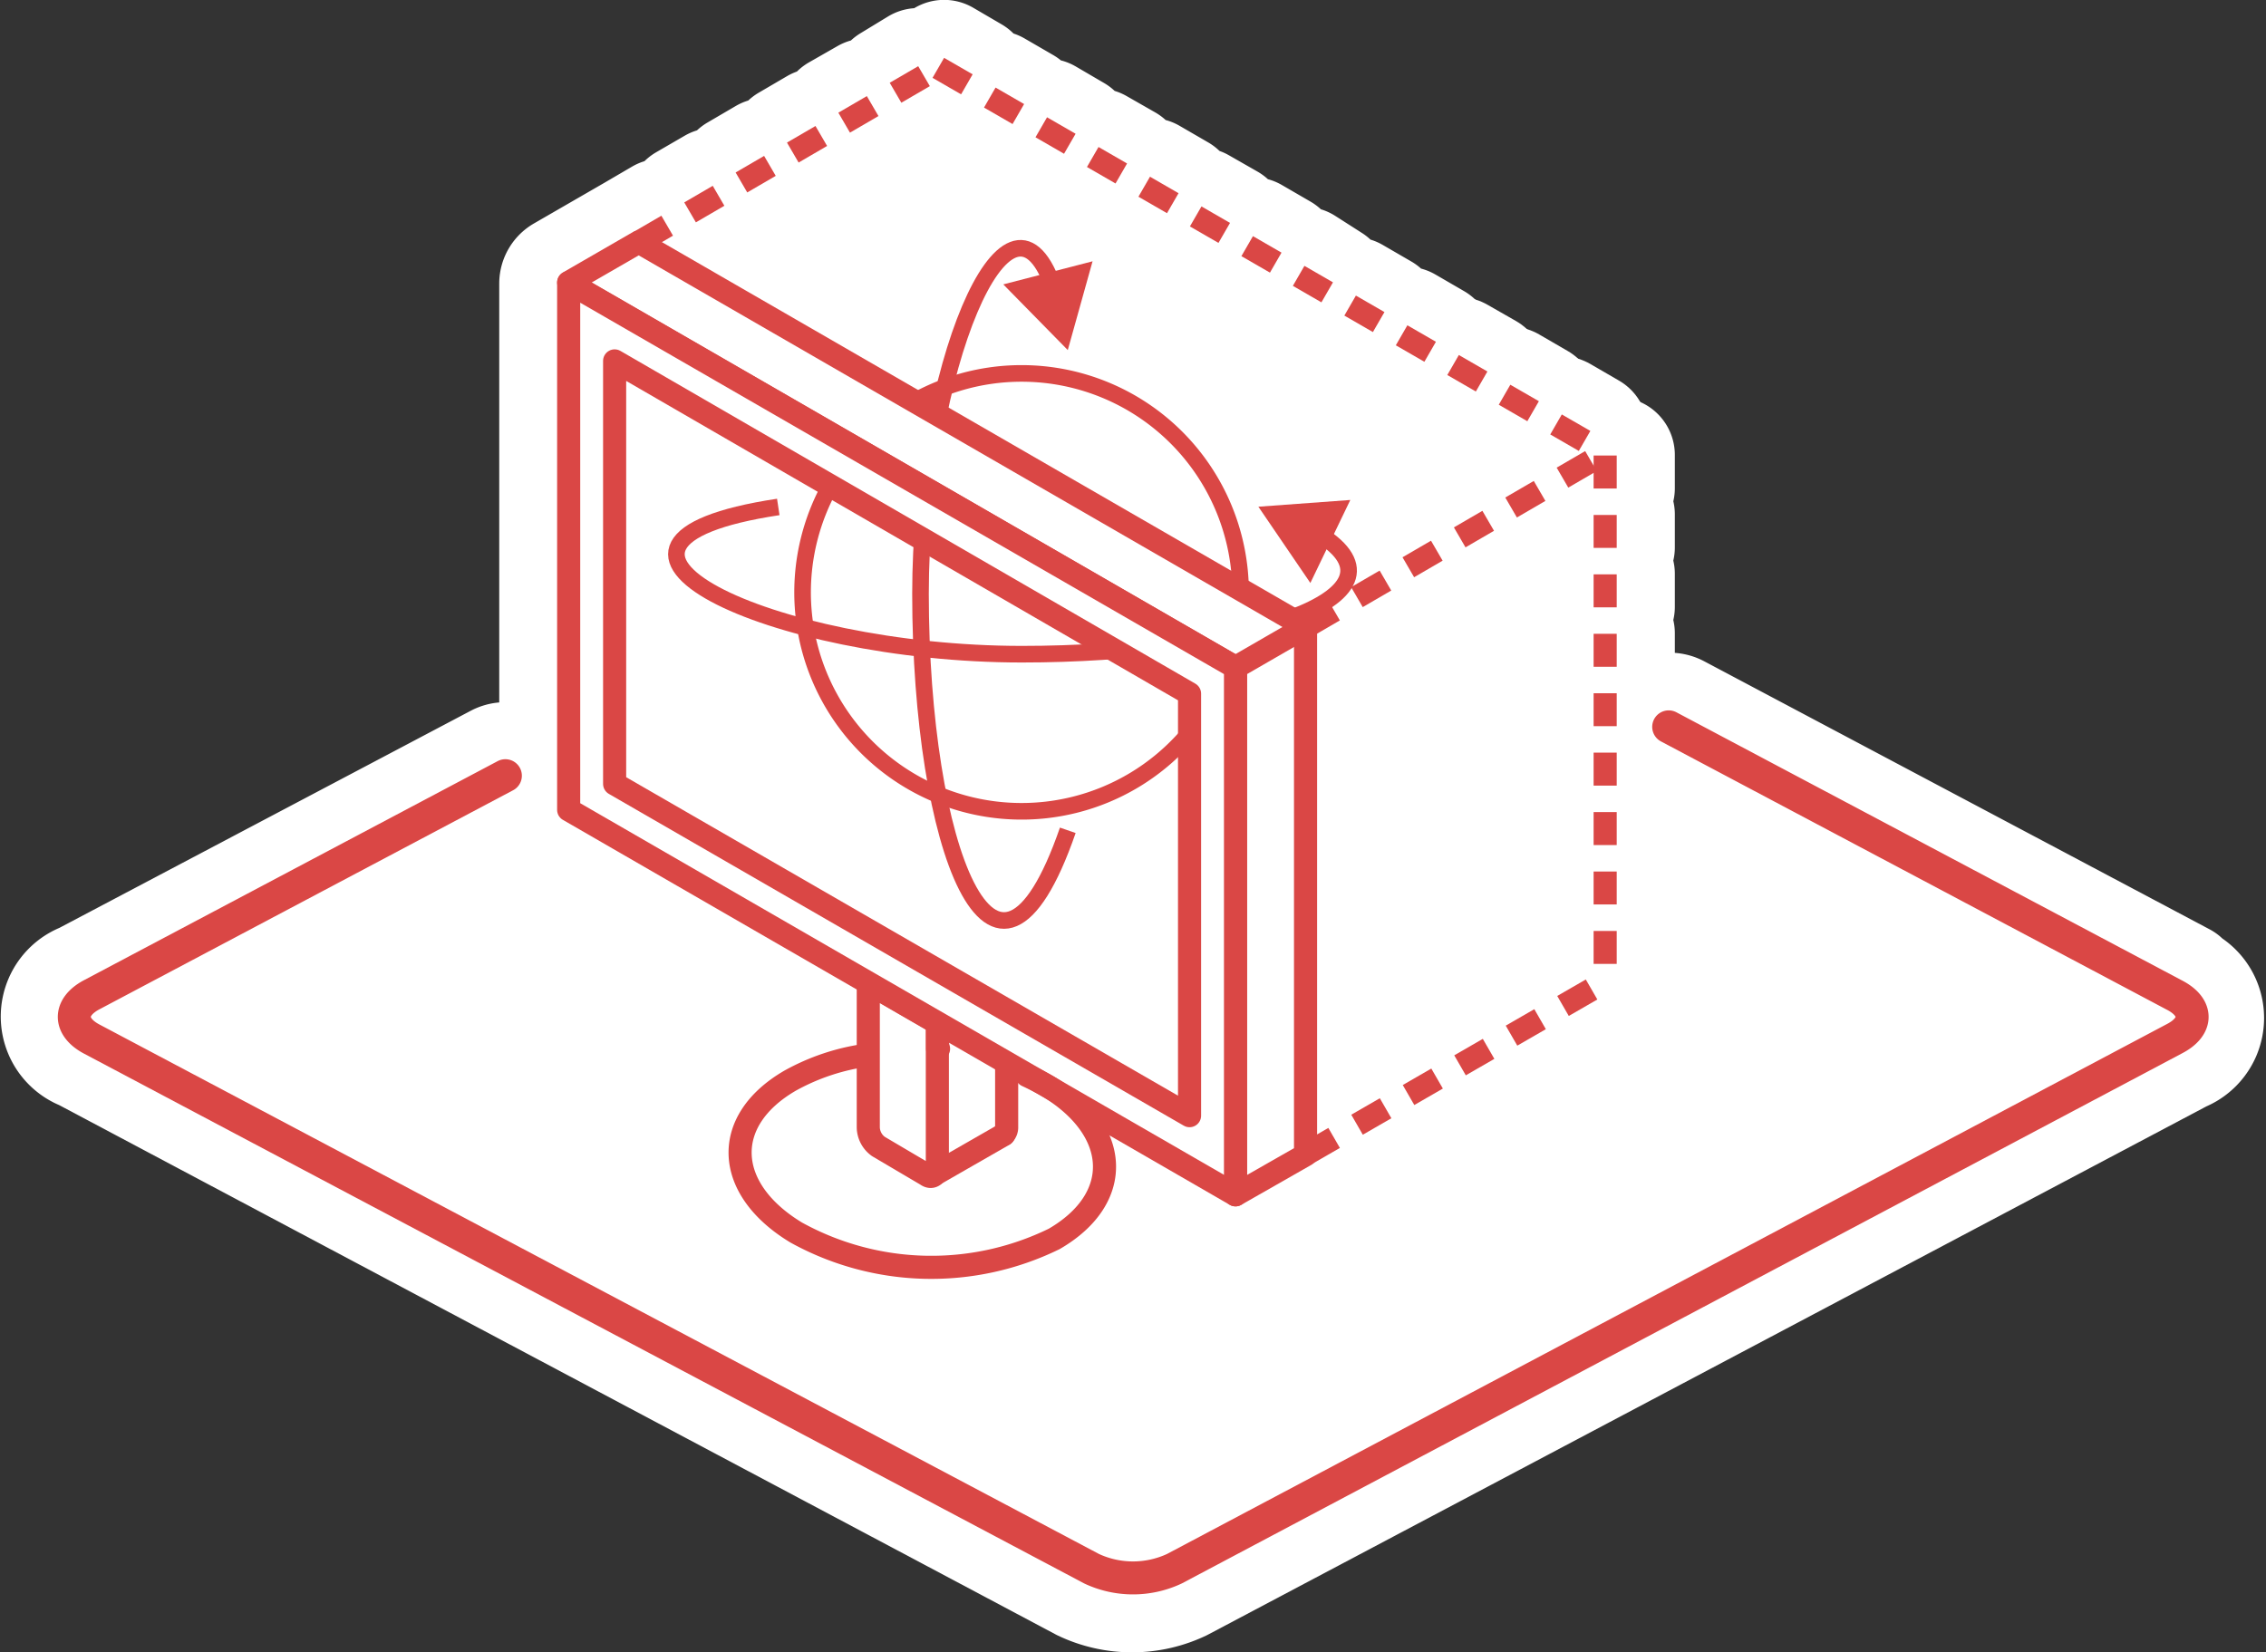 <svg xmlns="http://www.w3.org/2000/svg" viewBox="0 0 94.16 68.67"><rect x="0" y="0" width="94.16" height="68.67" fill="#333333" stroke="none"/><defs><style>.cls-1,.cls-2,.cls-7{fill:#fff;}.cls-1{stroke:#fff;stroke-width:4.81px;}.cls-1,.cls-3,.cls-7,.cls-8{stroke-linecap:round;}.cls-1,.cls-3,.cls-7,.cls-8,.cls-9{stroke-linejoin:round;}.cls-3,.cls-4,.cls-6,.cls-8,.cls-9{fill:none;}.cls-3,.cls-4,.cls-6,.cls-7,.cls-8,.cls-9{stroke:#da4745;}.cls-3{stroke-width:1.37px;}.cls-4{stroke-linejoin:bevel;}.cls-4,.cls-6{stroke-width:0.69px;}.cls-5{fill:#da4745;}.cls-6{stroke-miterlimit:10;fill-rule:evenodd;}.cls-7,.cls-8,.cls-9{stroke-width:0.96px;}.cls-9{stroke-dasharray:1.37 1.1;}</style></defs><title>icon_alarm14</title><g id="レイヤー_2" data-name="レイヤー 2"><g id="レイヤー_1-2" data-name="レイヤー 1"><path class="cls-1" d="M90.69,40.75l-21-11.14a.68.68,0,0,0-.91.27L67.18,29v-.21H67v-1.1h.19V26.32H67v-1.1h.19V23.85H67v-1.1h.19V21.38H67V20.29h.19V18.91h-1v.29l-.15-.08-.21-.37-.21.12-6.72-4,.25.14.48-.83-1.19-.69-.47.82-1-.56.47-.8-1.19-.69-.46.79-.94-.55.45-.79L54.19,11l-.44.78-.94-.56.44-.76-1.19-.69-.43.75-1-.56.43-.74-1.19-.68-.42.72-.94-.56L49,8l-1.19-.69-.4.7-1-.56.4-.69-1.19-.68-.38.67-.95-.56.38-.66-1.18-.69-.38.65L42.19,5l.37-.63-1.19-.69L41,4.27l-.95-.56.36-.62L39.23,2.4,38.88,3l-.46-.28-.21.13-.06-.11L37,3.44l.06.12-.94.55L36,4l-1.19.68.08.13L34,5.37l-.08-.13-1.18.69.08.14-.94.55-.09-.14-1.18.69.09.15-.95.56-.09-.16-1.19.69.1.17-.94.56L27.48,9l-1.18.69h0l-2.91,1.68a.48.48,0,0,0-.24.42v19.8l-1.48.79a.72.72,0,0,0-.06-.43.69.69,0,0,0-.93-.28L3.48,40.75a1.6,1.6,0,0,0,0,3L45,65.81a4.75,4.75,0,0,0,4.08,0l41.57-22a1.61,1.61,0,0,0,0-3Z"/><polygon class="cls-1" points="66.07 17.9 64.88 17.21 64.4 18.05 65.59 18.73 66.07 17.9"/><polygon class="cls-1" points="63.94 16.67 62.75 15.98 62.27 16.81 63.45 17.5 63.94 16.67"/><polygon class="cls-1" points="61.8 15.43 60.61 14.75 60.13 15.58 61.32 16.26 61.8 15.43"/><path class="cls-2" d="M3.31,42.17l44,23.57S91.33,42.46,91,42.27,67,28.9,67,28.9V19.66L38.42,2.73,23.61,11.49V31.3Z"/><path class="cls-3" d="M69.34,30.21l21,11.14c1,.51,1,1.32,0,1.83L48.8,65.2a4.06,4.06,0,0,1-3.44,0L3.8,43.18c-.95-.51-.95-1.32,0-1.83L21,32.24"/><path class="cls-4" d="M54.81,22.19c4.26,2.64-3.2,5-12.35,5-10.44,0-20.2-4.6-10.12-6.12"/><polygon class="cls-5" points="54.45 24.23 52.29 21.06 56.11 20.78 54.45 24.23"/><path class="cls-4" d="M44.37,34.51c-3.06,8.84-6.12.61-6.12-9.83,0-9.26,3.62-18,5.5-12.81"/><polygon class="cls-5" points="41.69 11.82 44.37 14.55 45.4 10.86 41.69 11.82"/><path class="cls-6" d="M42.46,15.52a9.1,9.1,0,1,0,9.09,9.1A9.1,9.1,0,0,0,42.46,15.52Z"/><path class="cls-7" d="M51.34,27.74V49.66L54.25,48h0V26.06l-27.71-16h0l-2.91,1.68Z"/><path class="cls-8" d="M38.5,48.83l-2-1.18a1,1,0,0,1-.42-.79v-6l2.87,1.66v6C38.92,48.82,38.73,49,38.5,48.83Z"/><path class="cls-8" d="M41.83,44.17v2.67a.41.41,0,0,1-.12.31l0,0"/><line class="cls-8" x1="38.96" y1="43.59" x2="38.96" y2="42.51"/><path class="cls-7" d="M23.63,11.75V33.66l27.71,16V27.74Zm25.8,34.62L25.54,32.58V15L49.43,28.83Z"/><path class="cls-8" d="M42.67,44.7c.3.14.6.29.89.46,3,1.82,3.14,4.65.25,6.33a11.62,11.62,0,0,1-10.72-.26c-3-1.81-3.14-4.65-.25-6.32a9.07,9.07,0,0,1,3.21-1.06"/><path class="cls-8" d="M39,43.59h0"/><line class="cls-8" x1="54.25" y1="26.06" x2="51.34" y2="27.74"/><line class="cls-8" x1="41.71" y1="47.16" x2="38.8" y2="48.83"/><line class="cls-9" x1="26.54" y1="10.07" x2="38.99" y2="2.82"/><line class="cls-9" x1="54.25" y1="26.06" x2="66.7" y2="18.82"/><line class="cls-9" x1="54.25" y1="47.98" x2="66.7" y2="40.8"/><polyline class="cls-9" points="38.99 2.82 66.7 18.82 66.7 40.8"/></g></g></svg>